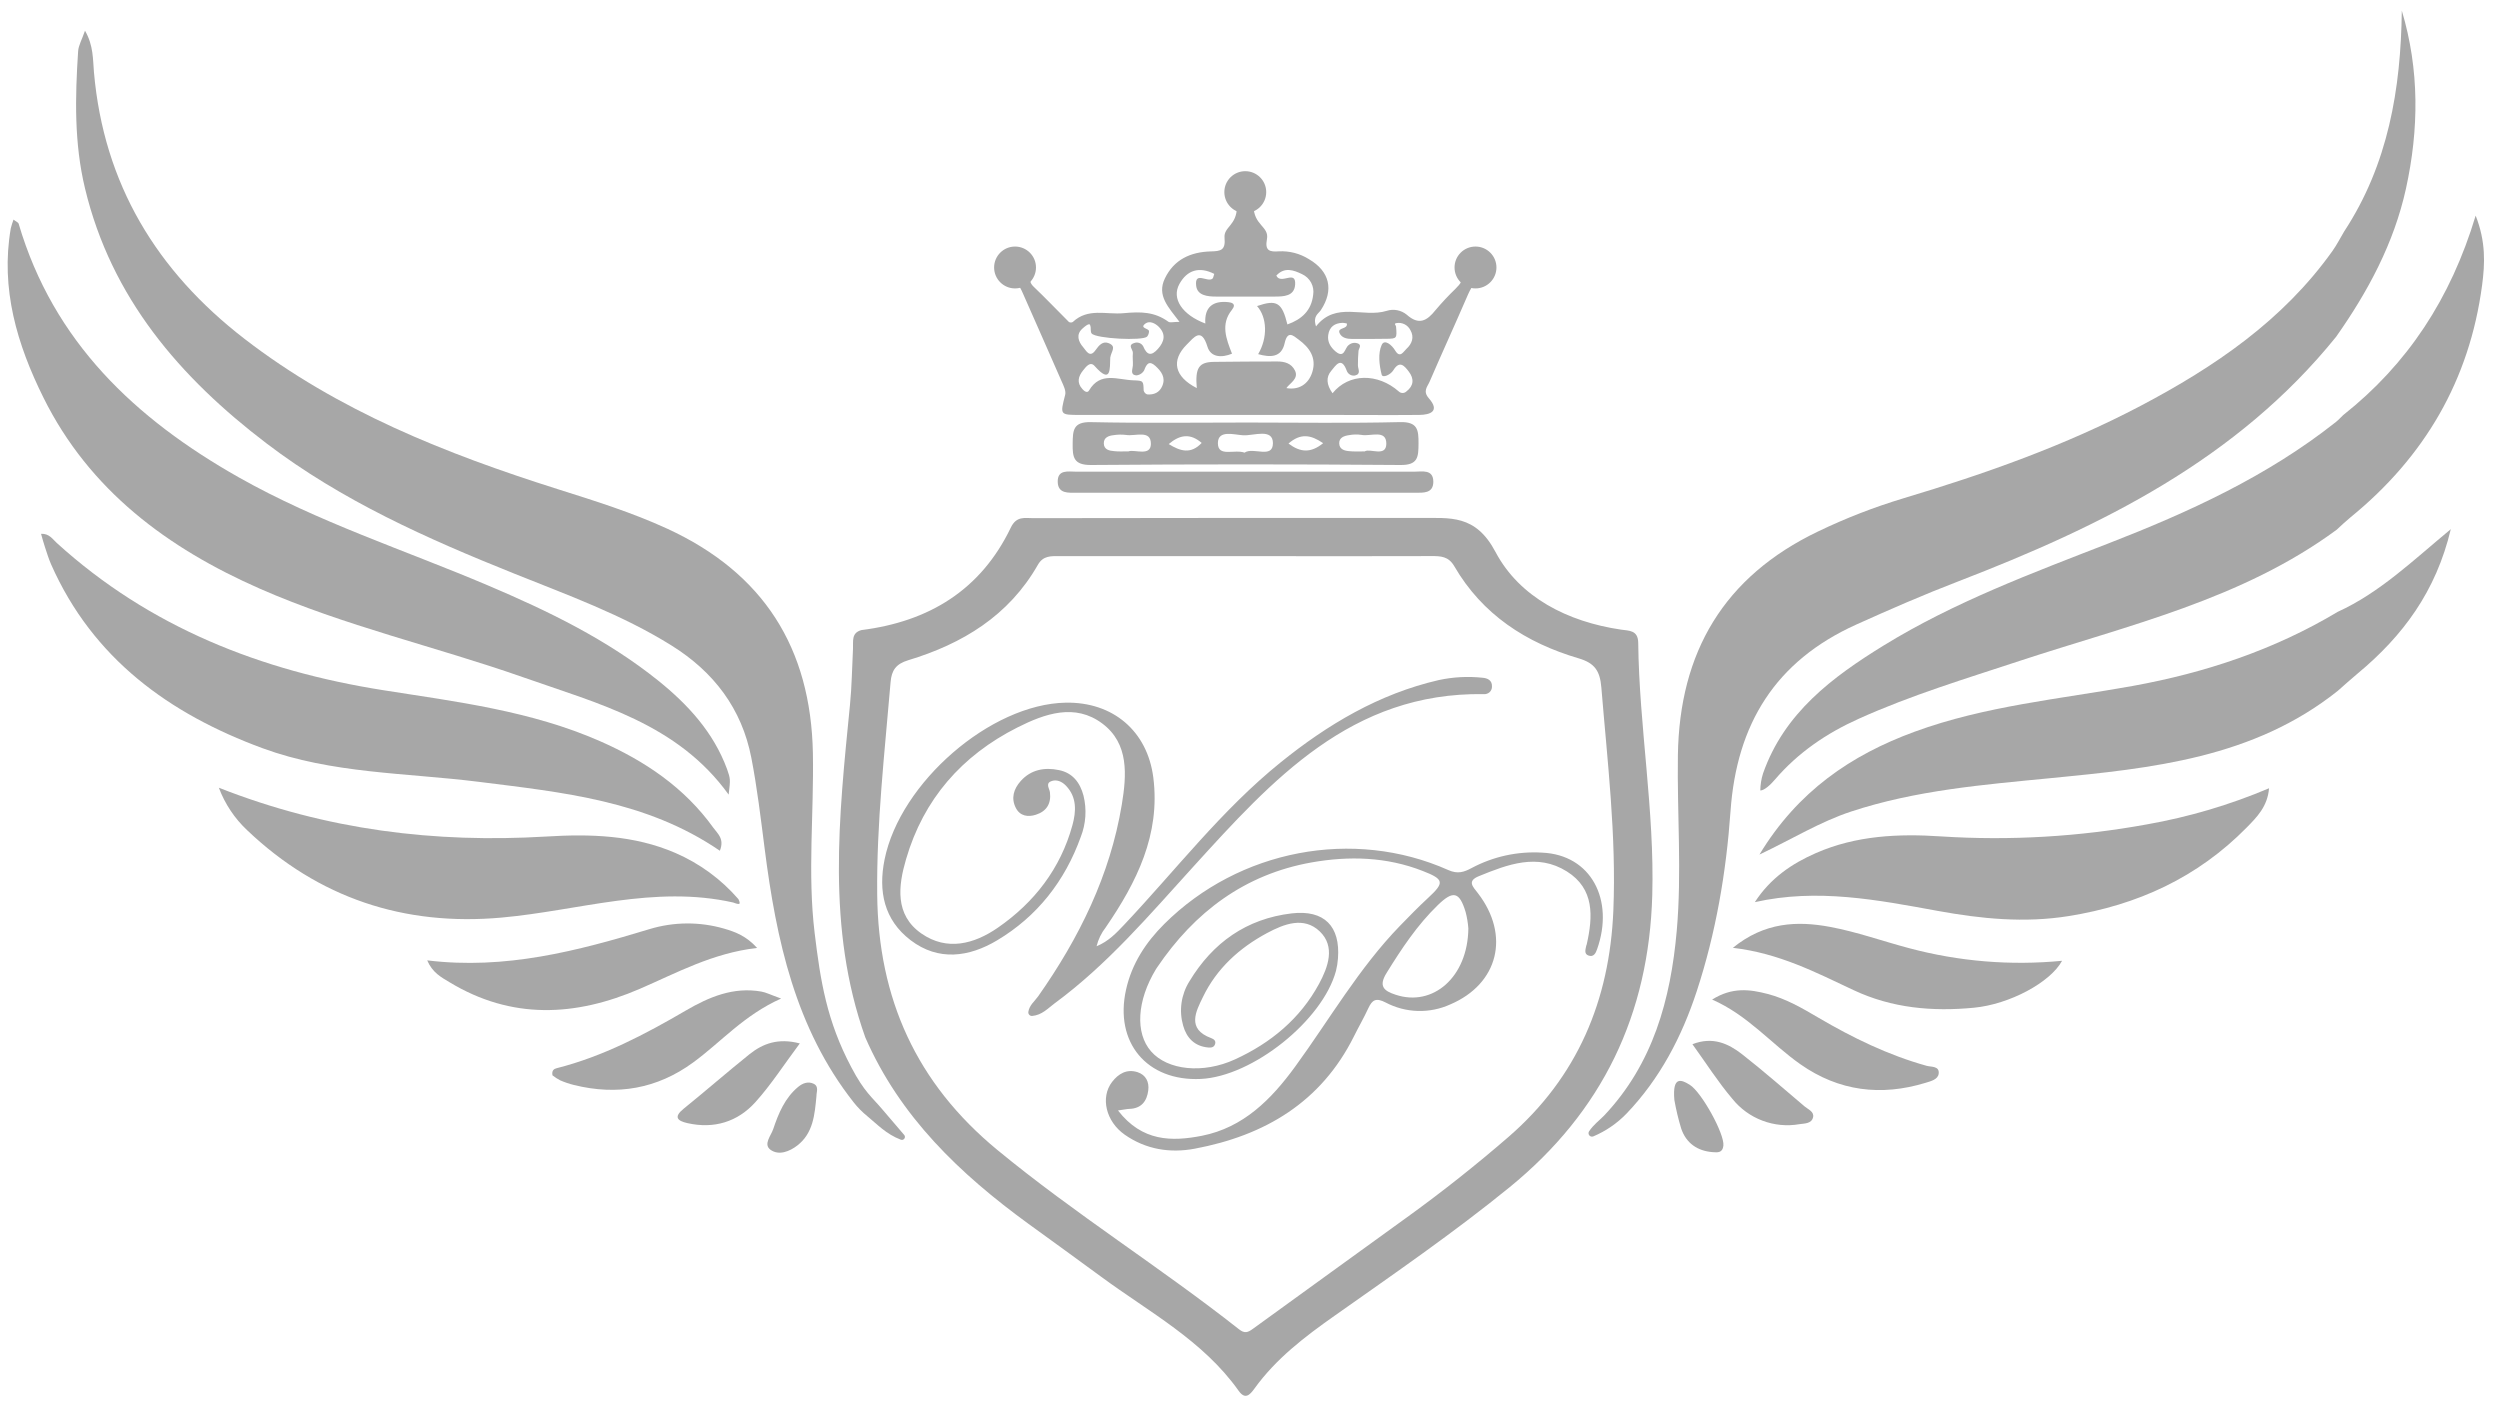 <?xml version="1.0" encoding="UTF-8"?> <svg xmlns="http://www.w3.org/2000/svg" width="76" height="43" viewBox="0 0 76 43" fill="none"> <path d="M26.305 31.537C25.122 28.217 25.504 24.823 25.839 21.431C25.896 20.864 25.901 20.293 25.931 19.723C25.943 19.5 25.872 19.238 26.19 19.154C28.239 18.896 29.817 17.937 30.728 16.04C30.901 15.679 31.154 15.753 31.41 15.752C34.926 15.746 38.443 15.744 41.96 15.746C42.362 15.746 42.765 15.746 43.167 15.746C44.08 15.752 44.854 15.627 45.464 16.781C46.196 18.162 47.662 18.904 49.282 19.141C49.525 19.176 49.797 19.155 49.802 19.541C49.832 22.103 50.3 24.637 50.229 27.211C50.127 30.845 48.713 33.792 45.892 36.092C44.181 37.484 42.367 38.732 40.568 40.001C39.663 40.638 38.791 41.303 38.136 42.212C37.999 42.401 37.854 42.563 37.654 42.279C36.57 40.75 34.931 39.887 33.471 38.81C32.739 38.269 31.998 37.739 31.263 37.203C29.181 35.687 27.358 33.95 26.305 31.537ZM37.925 16.906C36.018 16.906 34.111 16.906 32.204 16.906C31.949 16.906 31.712 16.888 31.551 17.171C30.669 18.718 29.261 19.572 27.61 20.071C27.239 20.183 27.104 20.376 27.074 20.735C26.893 22.886 26.645 25.03 26.667 27.197C26.698 30.355 27.857 32.929 30.319 34.958C32.677 36.902 35.268 38.521 37.663 40.408C37.84 40.548 37.935 40.508 38.094 40.392C39.671 39.245 41.248 38.111 42.825 36.967C43.872 36.209 44.884 35.406 45.861 34.56C47.957 32.743 48.932 30.41 49.046 27.68C49.139 25.407 48.866 23.156 48.681 20.898C48.639 20.394 48.478 20.157 47.992 20.014C46.396 19.544 45.065 18.686 44.209 17.211C44.034 16.91 43.794 16.904 43.514 16.905C41.651 16.91 39.786 16.91 37.922 16.906H37.925Z" fill="#A7A7A7"></path> <path d="M71.263 7.036C72.601 4.996 72.986 2.709 73.015 0.323C73.553 2.118 73.538 3.928 73.14 5.74C72.775 7.396 71.987 8.862 71.019 10.237C68.004 13.972 63.881 15.997 59.531 17.674C58.483 18.077 57.456 18.524 56.432 18.986C53.967 20.098 52.795 22.014 52.608 24.659C52.477 26.519 52.163 28.36 51.58 30.137C51.127 31.517 50.461 32.793 49.446 33.854C49.16 34.15 48.816 34.386 48.437 34.546C48.416 34.555 48.394 34.556 48.372 34.551C48.35 34.546 48.331 34.534 48.316 34.517C48.302 34.5 48.293 34.479 48.291 34.457C48.29 34.434 48.295 34.412 48.307 34.393C48.444 34.188 48.621 34.061 48.76 33.919C50.254 32.342 50.788 30.381 50.973 28.297C51.13 26.522 50.982 24.739 51.008 22.959C51.054 19.826 52.406 17.529 55.266 16.158C56.105 15.754 56.975 15.416 57.868 15.147C60.347 14.405 62.78 13.546 65.076 12.337C67.325 11.152 69.401 9.743 70.905 7.632C71.039 7.444 71.144 7.235 71.263 7.036Z" fill="#A7A7A7"></path> <path d="M26.366 33.932C26.213 33.807 26.073 33.666 25.951 33.511C24.179 31.261 23.599 28.573 23.246 25.802C23.127 24.878 23.018 23.951 22.841 23.038C22.551 21.544 21.702 20.426 20.411 19.621C18.908 18.683 17.252 18.089 15.621 17.433C12.982 16.375 10.392 15.221 8.107 13.483C5.462 11.471 3.382 9.05 2.585 5.73C2.253 4.355 2.283 2.956 2.375 1.558C2.387 1.38 2.489 1.208 2.584 0.933C2.845 1.386 2.822 1.811 2.856 2.194C3.154 5.597 4.769 8.244 7.429 10.298C10.275 12.494 13.558 13.794 16.945 14.867C18.076 15.225 19.205 15.575 20.288 16.074C23.209 17.42 24.651 19.692 24.712 22.897C24.746 24.723 24.546 26.549 24.765 28.361C24.942 29.825 25.133 31.035 25.88 32.445C26.275 33.199 26.515 33.358 26.817 33.718C27.021 33.961 27.228 34.201 27.489 34.504C27.502 34.519 27.509 34.538 27.51 34.558C27.511 34.578 27.505 34.597 27.493 34.614C27.482 34.63 27.466 34.642 27.447 34.649C27.428 34.655 27.407 34.654 27.388 34.648C26.941 34.479 26.664 34.176 26.366 33.932Z" fill="#A7A7A7"></path> <path d="M71.233 12.619C73.189 11.07 74.5 9.08 75.26 6.555C75.572 7.348 75.543 8.014 75.455 8.675C75.072 11.559 73.706 13.892 71.46 15.723C71.313 15.844 71.177 15.972 71.036 16.103C68.154 18.226 64.712 19.001 61.404 20.089C59.755 20.633 58.093 21.134 56.507 21.85C55.525 22.291 54.661 22.879 53.958 23.699C53.831 23.848 53.64 24.031 53.513 24.031C53.516 23.855 53.543 23.681 53.596 23.514C54.241 21.673 55.701 20.585 57.268 19.62C59.409 18.304 61.756 17.431 64.086 16.524C66.542 15.57 68.927 14.48 71.012 12.828C71.087 12.769 71.158 12.69 71.233 12.619Z" fill="#A7A7A7"></path> <path d="M71.066 18.6C72.341 18.019 73.341 17.051 74.504 16.087C74.055 17.982 73.041 19.337 71.682 20.467C71.473 20.642 71.267 20.826 71.065 21.005C68.505 23.043 65.43 23.355 62.336 23.656C60.297 23.855 58.245 24.022 56.277 24.67C55.338 24.979 54.495 25.5 53.487 25.979C54.649 24.058 56.27 22.953 58.205 22.244C60.35 21.458 62.614 21.253 64.839 20.852C67.036 20.453 69.134 19.757 71.066 18.6Z" fill="#A7A7A7"></path> <path d="M35.856 9.784C35.524 9.343 35.162 8.988 35.411 8.467C35.689 7.886 36.197 7.66 36.807 7.643C37.101 7.636 37.263 7.615 37.226 7.232C37.193 6.895 37.601 6.858 37.602 6.287C37.602 6.114 38.107 6.158 38.108 6.252C38.108 6.858 38.59 6.879 38.515 7.271C38.449 7.619 38.59 7.662 38.876 7.641C39.197 7.624 39.516 7.706 39.789 7.877C40.426 8.248 40.557 8.818 40.153 9.429C40.079 9.541 39.904 9.606 40.007 9.922C40.613 9.149 41.443 9.673 42.158 9.449C42.261 9.416 42.37 9.41 42.476 9.431C42.582 9.452 42.681 9.498 42.764 9.566C43.136 9.898 43.381 9.752 43.639 9.429C43.83 9.203 44.032 8.986 44.246 8.78C44.399 8.623 44.532 8.496 44.369 8.243C44.206 7.991 44.352 7.793 44.604 7.694C44.884 7.584 45.166 7.611 45.346 7.867C45.512 8.107 45.413 8.346 45.15 8.424C44.818 8.524 44.705 8.77 44.586 9.048C44.216 9.903 43.828 10.75 43.459 11.605C43.394 11.757 43.245 11.89 43.438 12.109C43.776 12.495 43.495 12.612 43.136 12.614C42.222 12.622 41.309 12.614 40.403 12.614C37.882 12.614 35.361 12.614 32.84 12.614C32.214 12.614 32.226 12.614 32.381 12.004C32.413 11.882 32.33 11.719 32.272 11.589C31.883 10.696 31.487 9.807 31.095 8.916C31 8.698 30.896 8.521 30.63 8.447C30.39 8.381 30.215 8.183 30.361 7.91C30.497 7.653 30.757 7.599 31.025 7.661C31.274 7.715 31.469 7.855 31.412 8.145C31.373 8.34 31.208 8.511 31.421 8.714C31.788 9.063 32.136 9.432 32.496 9.789C32.514 9.799 32.533 9.804 32.554 9.804C32.574 9.804 32.594 9.799 32.612 9.789C33.077 9.352 33.628 9.571 34.157 9.521C34.687 9.471 35.1 9.478 35.519 9.781C35.569 9.817 35.674 9.784 35.856 9.784ZM36.382 11.798C36.33 11.182 36.441 11.004 36.916 11.001C37.555 10.996 38.194 10.986 38.834 10.989C39.05 10.989 39.258 11.044 39.367 11.265C39.492 11.518 39.195 11.658 39.107 11.798C39.472 11.864 39.777 11.69 39.895 11.308C40.026 10.879 39.812 10.568 39.48 10.325C39.314 10.2 39.142 10.034 39.053 10.434C38.956 10.873 38.617 10.87 38.248 10.766C38.542 10.268 38.522 9.651 38.214 9.304C38.814 9.099 38.971 9.191 39.137 9.863C39.571 9.709 39.867 9.442 39.92 8.965C39.941 8.838 39.92 8.707 39.859 8.593C39.798 8.48 39.701 8.389 39.584 8.335C39.327 8.211 39.049 8.107 38.8 8.378C38.938 8.671 39.404 8.183 39.372 8.653C39.348 9.01 39.021 9.016 38.737 9.016C38.149 9.016 37.56 9.016 36.971 9.016C36.703 9.016 36.395 8.982 36.363 8.684C36.312 8.23 36.714 8.601 36.861 8.469C36.886 8.447 36.887 8.399 36.913 8.326C36.457 8.095 36.088 8.209 35.854 8.633C35.605 9.081 35.947 9.574 36.642 9.835C36.608 9.337 36.871 9.137 37.337 9.185C37.434 9.196 37.603 9.228 37.447 9.424C37.103 9.853 37.274 10.298 37.453 10.752C37.142 10.88 36.807 10.87 36.706 10.538C36.52 9.93 36.291 10.264 36.082 10.47C35.591 10.959 35.702 11.45 36.382 11.798V11.798ZM33.752 10.868C33.738 11.213 33.784 11.698 33.278 11.128C33.141 10.972 33.015 11.151 32.926 11.26C32.78 11.44 32.726 11.633 32.906 11.829C32.961 11.89 33.053 11.963 33.107 11.87C33.452 11.285 33.984 11.548 34.459 11.562C34.763 11.572 34.758 11.582 34.767 11.869C34.773 11.896 34.786 11.922 34.804 11.943C34.823 11.964 34.847 11.981 34.874 11.99C35.079 12.007 35.25 11.934 35.334 11.733C35.445 11.47 35.299 11.284 35.123 11.123C34.933 10.951 34.854 11.063 34.782 11.259C34.757 11.303 34.722 11.34 34.679 11.366C34.636 11.393 34.588 11.409 34.538 11.412C34.35 11.388 34.431 11.232 34.439 11.114C34.446 10.995 34.426 10.86 34.439 10.735C34.452 10.632 34.265 10.497 34.477 10.429C34.527 10.409 34.583 10.408 34.634 10.426C34.685 10.444 34.727 10.48 34.753 10.527C34.87 10.81 35.007 10.825 35.202 10.605C35.397 10.386 35.45 10.163 35.228 9.936C35.118 9.825 34.947 9.745 34.825 9.833C34.618 9.985 34.94 9.976 34.93 10.075C34.928 10.133 34.908 10.188 34.871 10.233C34.734 10.367 33.323 10.296 33.187 10.139C33.104 10.043 33.27 9.658 32.902 9.993C32.705 10.171 32.782 10.389 32.931 10.558C33.019 10.658 33.127 10.896 33.303 10.646C33.408 10.498 33.526 10.356 33.711 10.435C33.948 10.537 33.784 10.676 33.752 10.868ZM40.509 11.955C41.002 11.343 41.881 11.336 42.525 11.902C42.556 11.931 42.597 11.947 42.639 11.947C42.681 11.947 42.721 11.931 42.752 11.902C42.981 11.729 42.994 11.514 42.827 11.296C42.694 11.122 42.549 10.943 42.356 11.258C42.278 11.386 42.033 11.507 42.002 11.387C41.929 11.1 41.887 10.743 42.002 10.489C42.086 10.295 42.313 10.485 42.417 10.662C42.564 10.903 42.671 10.681 42.756 10.605C42.922 10.454 43.001 10.253 42.877 10.038C42.839 9.961 42.777 9.898 42.701 9.859C42.624 9.82 42.537 9.807 42.452 9.822C42.36 9.838 42.436 9.884 42.44 9.928C42.471 10.285 42.462 10.294 42.171 10.299C41.815 10.305 41.46 10.305 41.104 10.304C40.949 10.304 40.786 10.272 40.723 10.126C40.645 9.945 40.981 10.02 40.944 9.834C40.902 9.824 40.859 9.817 40.816 9.814C40.575 9.822 40.414 9.933 40.378 10.183C40.349 10.39 40.443 10.548 40.597 10.681C40.878 10.918 40.876 10.572 41.002 10.489C41.042 10.454 41.092 10.432 41.144 10.425C41.197 10.418 41.251 10.427 41.299 10.45C41.395 10.505 41.309 10.591 41.299 10.666C41.285 10.813 41.28 10.96 41.281 11.108C41.281 11.221 41.386 11.367 41.194 11.415C41.141 11.425 41.086 11.416 41.04 11.389C40.993 11.362 40.958 11.319 40.94 11.268C40.774 10.815 40.599 11.122 40.469 11.274C40.307 11.465 40.322 11.693 40.509 11.955ZM33.437 9.922C33.418 9.891 33.405 9.839 33.379 9.833C33.352 9.826 33.303 9.845 33.265 9.854C33.287 9.888 33.301 9.937 33.331 9.951C33.361 9.966 33.4 9.93 33.437 9.918V9.922Z" fill="#A7A7A7"></path> <path d="M53.347 27.425C53.819 26.697 54.468 26.255 55.209 25.931C56.428 25.399 57.715 25.34 59.012 25.427C61.105 25.561 63.206 25.438 65.269 25.061C66.543 24.836 67.788 24.468 68.979 23.963C68.935 24.519 68.604 24.846 68.3 25.156C66.806 26.676 64.98 27.514 62.886 27.849C61.546 28.064 60.226 27.932 58.911 27.692C57.076 27.357 55.248 26.998 53.347 27.425Z" fill="#A7A7A7"></path> <path d="M52.679 28.814C53.644 28.029 54.639 27.991 55.642 28.179C56.449 28.33 57.232 28.611 58.028 28.822C59.545 29.229 61.123 29.36 62.687 29.208C62.331 29.865 61.093 30.531 60.006 30.635C58.746 30.756 57.516 30.649 56.349 30.1C55.208 29.565 54.086 28.977 52.679 28.814Z" fill="#A7A7A7"></path> <path d="M37.926 12.845C39.471 12.845 41.016 12.87 42.56 12.832C43.1 12.819 43.125 13.07 43.123 13.48C43.121 13.889 43.113 14.144 42.568 14.136C39.436 14.111 36.304 14.111 33.172 14.136C32.637 14.14 32.604 13.903 32.609 13.489C32.614 13.088 32.618 12.82 33.165 12.833C34.752 12.868 36.339 12.845 37.926 12.845ZM37.838 13.758C38.1 13.583 38.696 13.959 38.697 13.472C38.697 13.013 38.115 13.247 37.801 13.233C37.527 13.221 37.024 13.053 37.024 13.472C37.024 13.909 37.53 13.647 37.838 13.762V13.758ZM34.314 13.718C34.51 13.662 34.982 13.877 34.987 13.497C34.992 13.052 34.506 13.271 34.23 13.222C34.104 13.207 33.978 13.209 33.853 13.229C33.701 13.246 33.55 13.299 33.556 13.484C33.562 13.669 33.722 13.704 33.873 13.715C33.998 13.73 34.124 13.722 34.314 13.722V13.718ZM41.495 13.718C41.656 13.627 42.137 13.899 42.144 13.495C42.151 13.042 41.662 13.275 41.389 13.221C41.264 13.202 41.138 13.205 41.014 13.228C40.866 13.249 40.706 13.299 40.712 13.481C40.718 13.664 40.878 13.706 41.028 13.716C41.153 13.73 41.279 13.723 41.495 13.723V13.718ZM40.218 13.469C39.853 13.22 39.54 13.16 39.17 13.484C39.537 13.761 39.85 13.773 40.218 13.477V13.469ZM35.523 13.496C35.883 13.72 36.203 13.814 36.531 13.465C36.187 13.168 35.87 13.207 35.523 13.505V13.496Z" fill="#A7A7A7"></path> <path d="M52.049 30.387C52.662 30.002 53.196 30.076 53.732 30.215C54.291 30.359 54.785 30.647 55.277 30.936C56.319 31.548 57.398 32.074 58.567 32.4C58.708 32.44 58.966 32.4 58.936 32.641C58.913 32.817 58.699 32.868 58.539 32.917C57.184 33.332 55.901 33.173 54.734 32.355C53.843 31.73 53.137 30.863 52.049 30.387Z" fill="#A7A7A7"></path> <path d="M37.857 14.339C39.57 14.339 41.284 14.339 42.997 14.339C43.233 14.339 43.57 14.257 43.573 14.643C43.573 15.008 43.264 14.979 43.011 14.979H32.731C32.482 14.979 32.166 15.014 32.155 14.654C32.143 14.261 32.482 14.34 32.718 14.339C34.429 14.336 36.144 14.339 37.857 14.339Z" fill="#A7A7A7"></path> <path d="M51.45 31.744C52.067 31.503 52.543 31.724 52.963 32.052C53.612 32.559 54.231 33.104 54.861 33.636C54.969 33.727 55.155 33.795 55.118 33.963C55.074 34.164 54.853 34.152 54.703 34.175C54.325 34.241 53.937 34.204 53.578 34.068C53.219 33.933 52.903 33.703 52.663 33.404C52.228 32.892 51.866 32.321 51.45 31.744Z" fill="#A7A7A7"></path> <path d="M50.901 33.441C50.835 32.694 51.118 32.823 51.37 32.979C51.726 33.199 52.43 34.473 52.391 34.828C52.367 35.054 52.209 35.036 52.066 35.025C51.599 34.99 51.259 34.75 51.109 34.31C51.022 34.025 50.953 33.734 50.901 33.441V33.441Z" fill="#A7A7A7"></path> <path d="M22.151 24.156C20.591 21.991 18.184 21.393 15.898 20.587C13.242 19.655 10.481 19.031 7.899 17.896C5.099 16.665 2.719 14.908 1.32 12.086C0.52 10.474 0.011 8.778 0.328 6.94C0.351 6.851 0.378 6.763 0.411 6.676C0.484 6.734 0.554 6.759 0.567 6.802C1.624 10.39 4.11 12.731 7.256 14.51C9.663 15.871 12.294 16.718 14.825 17.793C16.662 18.573 18.453 19.439 20.019 20.698C20.92 21.425 21.688 22.263 22.1 23.374C22.207 23.682 22.208 23.681 22.151 24.156Z" fill="#A7A7A7"></path> <path d="M21.884 25.863C19.65 24.333 17.094 24.088 14.55 23.767C12.351 23.492 10.088 23.522 7.979 22.745C5.149 21.702 2.822 20.024 1.554 17.158C1.478 16.984 1.422 16.8 1.363 16.62C1.323 16.503 1.292 16.381 1.248 16.228C1.497 16.215 1.602 16.394 1.726 16.506C4.548 19.071 7.936 20.396 11.652 20.982C13.889 21.334 16.144 21.61 18.244 22.533C19.6 23.13 20.805 23.938 21.685 25.163C21.813 25.343 22.03 25.495 21.884 25.863Z" fill="#A7A7A7"></path> <path d="M6.653 23.947C9.936 25.239 13.224 25.631 16.6 25.431C17.939 25.348 19.268 25.385 20.53 25.929C21.266 26.247 21.922 26.727 22.447 27.333C22.477 27.39 22.499 27.456 22.477 27.473C22.44 27.501 22.304 27.44 22.288 27.436C19.893 26.898 17.589 27.685 15.243 27.895C12.289 28.161 9.682 27.302 7.514 25.239C7.132 24.88 6.837 24.438 6.653 23.947V23.947Z" fill="#A7A7A7"></path> <path d="M23.016 28.817C21.656 28.975 20.573 29.576 19.447 30.062C17.492 30.906 15.551 31.003 13.664 29.859C13.419 29.711 13.149 29.574 12.987 29.195C15.361 29.486 17.558 28.909 19.749 28.244C20.486 28.021 21.272 28.016 22.011 28.23C22.352 28.329 22.686 28.453 23.016 28.817Z" fill="#A7A7A7"></path> <path d="M23.746 30.356C22.61 30.863 21.916 31.684 21.067 32.303C19.974 33.101 18.758 33.309 17.449 32.984C17.305 32.949 17.165 32.901 17.029 32.842C16.946 32.799 16.868 32.748 16.795 32.69C16.767 32.542 16.842 32.493 16.921 32.474C18.332 32.117 19.605 31.446 20.853 30.718C21.556 30.308 22.298 29.994 23.145 30.144C23.287 30.169 23.42 30.239 23.746 30.356Z" fill="#A7A7A7"></path> <path d="M24.314 31.72C23.832 32.365 23.444 32.972 22.968 33.501C22.425 34.106 21.705 34.327 20.893 34.142C20.595 34.074 20.47 33.958 20.781 33.707C21.455 33.161 22.109 32.591 22.786 32.047C23.192 31.725 23.656 31.548 24.314 31.72Z" fill="#A7A7A7"></path> <path d="M24.821 33.313C24.767 33.894 24.72 34.448 24.24 34.822C24 35.008 23.675 35.135 23.423 34.953C23.197 34.787 23.439 34.525 23.506 34.324C23.667 33.845 23.861 33.375 24.267 33.039C24.403 32.928 24.57 32.865 24.736 32.947C24.903 33.029 24.817 33.203 24.821 33.313Z" fill="#A7A7A7"></path> <path d="M33.987 33.758C34.721 34.709 35.627 34.706 36.536 34.528C37.801 34.279 38.651 33.417 39.376 32.421C40.422 30.984 41.31 29.433 42.56 28.144C42.84 27.856 43.121 27.567 43.416 27.295C43.914 26.834 43.908 26.732 43.25 26.477C42.153 26.047 41.009 26.016 39.87 26.218C37.841 26.579 36.316 27.725 35.176 29.41C35.163 29.427 35.153 29.445 35.141 29.463C34.56 30.422 34.505 31.404 34.992 31.961C35.49 32.534 36.569 32.653 37.545 32.205C38.631 31.707 39.525 30.969 40.099 29.909C40.373 29.401 40.603 28.776 40.12 28.314C39.637 27.853 39.035 28.088 38.518 28.365C37.678 28.816 36.986 29.444 36.57 30.308C36.361 30.738 36.064 31.281 36.819 31.558C36.902 31.589 36.971 31.641 36.938 31.742C36.906 31.843 36.814 31.852 36.731 31.844C36.316 31.808 36.073 31.553 35.968 31.18C35.903 30.955 35.886 30.718 35.919 30.486C35.952 30.254 36.033 30.032 36.158 29.833C36.867 28.658 37.893 27.929 39.268 27.767C40.256 27.652 40.75 28.156 40.674 29.139C40.665 29.266 40.645 29.391 40.614 29.514C40.209 31.023 38.075 32.726 36.502 32.8C34.865 32.876 33.873 31.691 34.232 30.085C34.408 29.294 34.831 28.649 35.399 28.084C37.668 25.831 41.139 25.161 44.031 26.451C44.317 26.578 44.51 26.51 44.736 26.389C45.393 26.038 46.135 25.875 46.879 25.92C48.373 25.984 49.082 27.361 48.551 28.858C48.509 28.98 48.444 29.107 48.284 29.046C48.159 28.998 48.195 28.875 48.217 28.772C48.217 28.751 48.231 28.732 48.236 28.711C48.427 27.863 48.476 27.021 47.633 26.492C46.736 25.93 45.834 26.278 44.958 26.635C44.592 26.785 44.773 26.952 44.927 27.151C45.917 28.435 45.552 29.909 44.089 30.534C43.778 30.675 43.44 30.743 43.099 30.733C42.758 30.723 42.425 30.635 42.123 30.476C41.831 30.325 41.716 30.393 41.596 30.652C41.464 30.94 41.303 31.216 41.162 31.501C40.162 33.509 38.45 34.52 36.321 34.92C35.57 35.061 34.837 34.945 34.194 34.496C33.618 34.094 33.447 33.362 33.806 32.892C34.002 32.638 34.256 32.49 34.582 32.594C34.837 32.678 34.94 32.895 34.907 33.149C34.866 33.474 34.699 33.699 34.334 33.71C34.253 33.713 34.174 33.732 33.987 33.758ZM44.638 28.223C44.625 28.055 44.598 27.888 44.555 27.725C44.368 27.107 44.178 27.061 43.71 27.515C43.085 28.121 42.609 28.838 42.153 29.576C41.904 29.976 42.061 30.122 42.428 30.24C43.559 30.617 44.622 29.707 44.638 28.223Z" fill="#A7A7A7"></path> <path d="M33.336 28.766C33.7 28.616 33.935 28.366 34.175 28.112C35.742 26.452 37.142 24.619 38.933 23.175C40.364 22.021 41.921 21.093 43.739 20.674C44.175 20.58 44.623 20.556 45.066 20.603C45.221 20.616 45.363 20.678 45.356 20.871C45.357 20.903 45.351 20.935 45.338 20.964C45.326 20.994 45.307 21.02 45.284 21.042C45.26 21.064 45.232 21.08 45.202 21.09C45.171 21.101 45.139 21.104 45.107 21.101C41.079 21.041 38.68 23.704 36.264 26.361C34.94 27.818 33.661 29.326 32.06 30.502C31.859 30.651 31.674 30.861 31.375 30.885C31.359 30.886 31.343 30.883 31.328 30.877C31.313 30.871 31.299 30.861 31.289 30.849C31.278 30.838 31.27 30.823 31.265 30.808C31.261 30.793 31.259 30.776 31.262 30.76C31.291 30.559 31.456 30.435 31.56 30.288C32.805 28.518 33.747 26.612 34.103 24.459C34.25 23.565 34.325 22.605 33.511 21.996C32.681 21.373 31.768 21.692 30.929 22.115C29.236 22.97 28.075 24.297 27.544 26.12C27.309 26.924 27.192 27.811 28.014 28.381C28.789 28.918 29.613 28.7 30.332 28.204C31.444 27.435 32.241 26.404 32.602 25.085C32.715 24.671 32.743 24.239 32.408 23.888C32.287 23.761 32.118 23.68 31.949 23.752C31.78 23.823 31.903 23.97 31.918 24.084C31.962 24.431 31.813 24.665 31.49 24.768C31.254 24.844 31.011 24.812 30.883 24.564C30.728 24.265 30.816 23.983 31.03 23.743C31.343 23.393 31.758 23.32 32.192 23.411C32.607 23.494 32.834 23.79 32.939 24.189C33.041 24.605 33.012 25.042 32.856 25.44C32.374 26.782 31.533 27.859 30.31 28.588C29.462 29.094 28.529 29.229 27.681 28.581C26.876 27.965 26.695 27.098 26.891 26.128C27.365 23.787 30.117 21.403 32.398 21.361C33.831 21.335 34.881 22.22 35.061 23.64C35.28 25.374 34.554 26.82 33.615 28.191C33.482 28.361 33.387 28.557 33.336 28.766V28.766Z" fill="#A7A7A7"></path> <path d="M30.857 8.768C31.209 8.768 31.494 8.483 31.494 8.131C31.494 7.78 31.209 7.495 30.857 7.495C30.506 7.495 30.221 7.78 30.221 8.131C30.221 8.483 30.506 8.768 30.857 8.768Z" fill="#A7A7A7"></path> <path d="M37.856 6.477C38.208 6.477 38.493 6.192 38.493 5.84C38.493 5.489 38.208 5.204 37.856 5.204C37.505 5.204 37.22 5.489 37.22 5.84C37.22 6.192 37.505 6.477 37.856 6.477Z" fill="#A7A7A7"></path> <path d="M44.855 8.768C45.206 8.768 45.492 8.483 45.492 8.131C45.492 7.78 45.206 7.495 44.855 7.495C44.503 7.495 44.218 7.78 44.218 8.131C44.218 8.483 44.503 8.768 44.855 8.768Z" fill="#A7A7A7"></path> <path d="M33.338 10.04C33.444 10.04 33.529 9.954 33.529 9.849C33.529 9.743 33.444 9.658 33.338 9.658C33.233 9.658 33.148 9.743 33.148 9.849C33.148 9.954 33.233 10.04 33.338 10.04Z" fill="#A7A7A7"></path> </svg> 